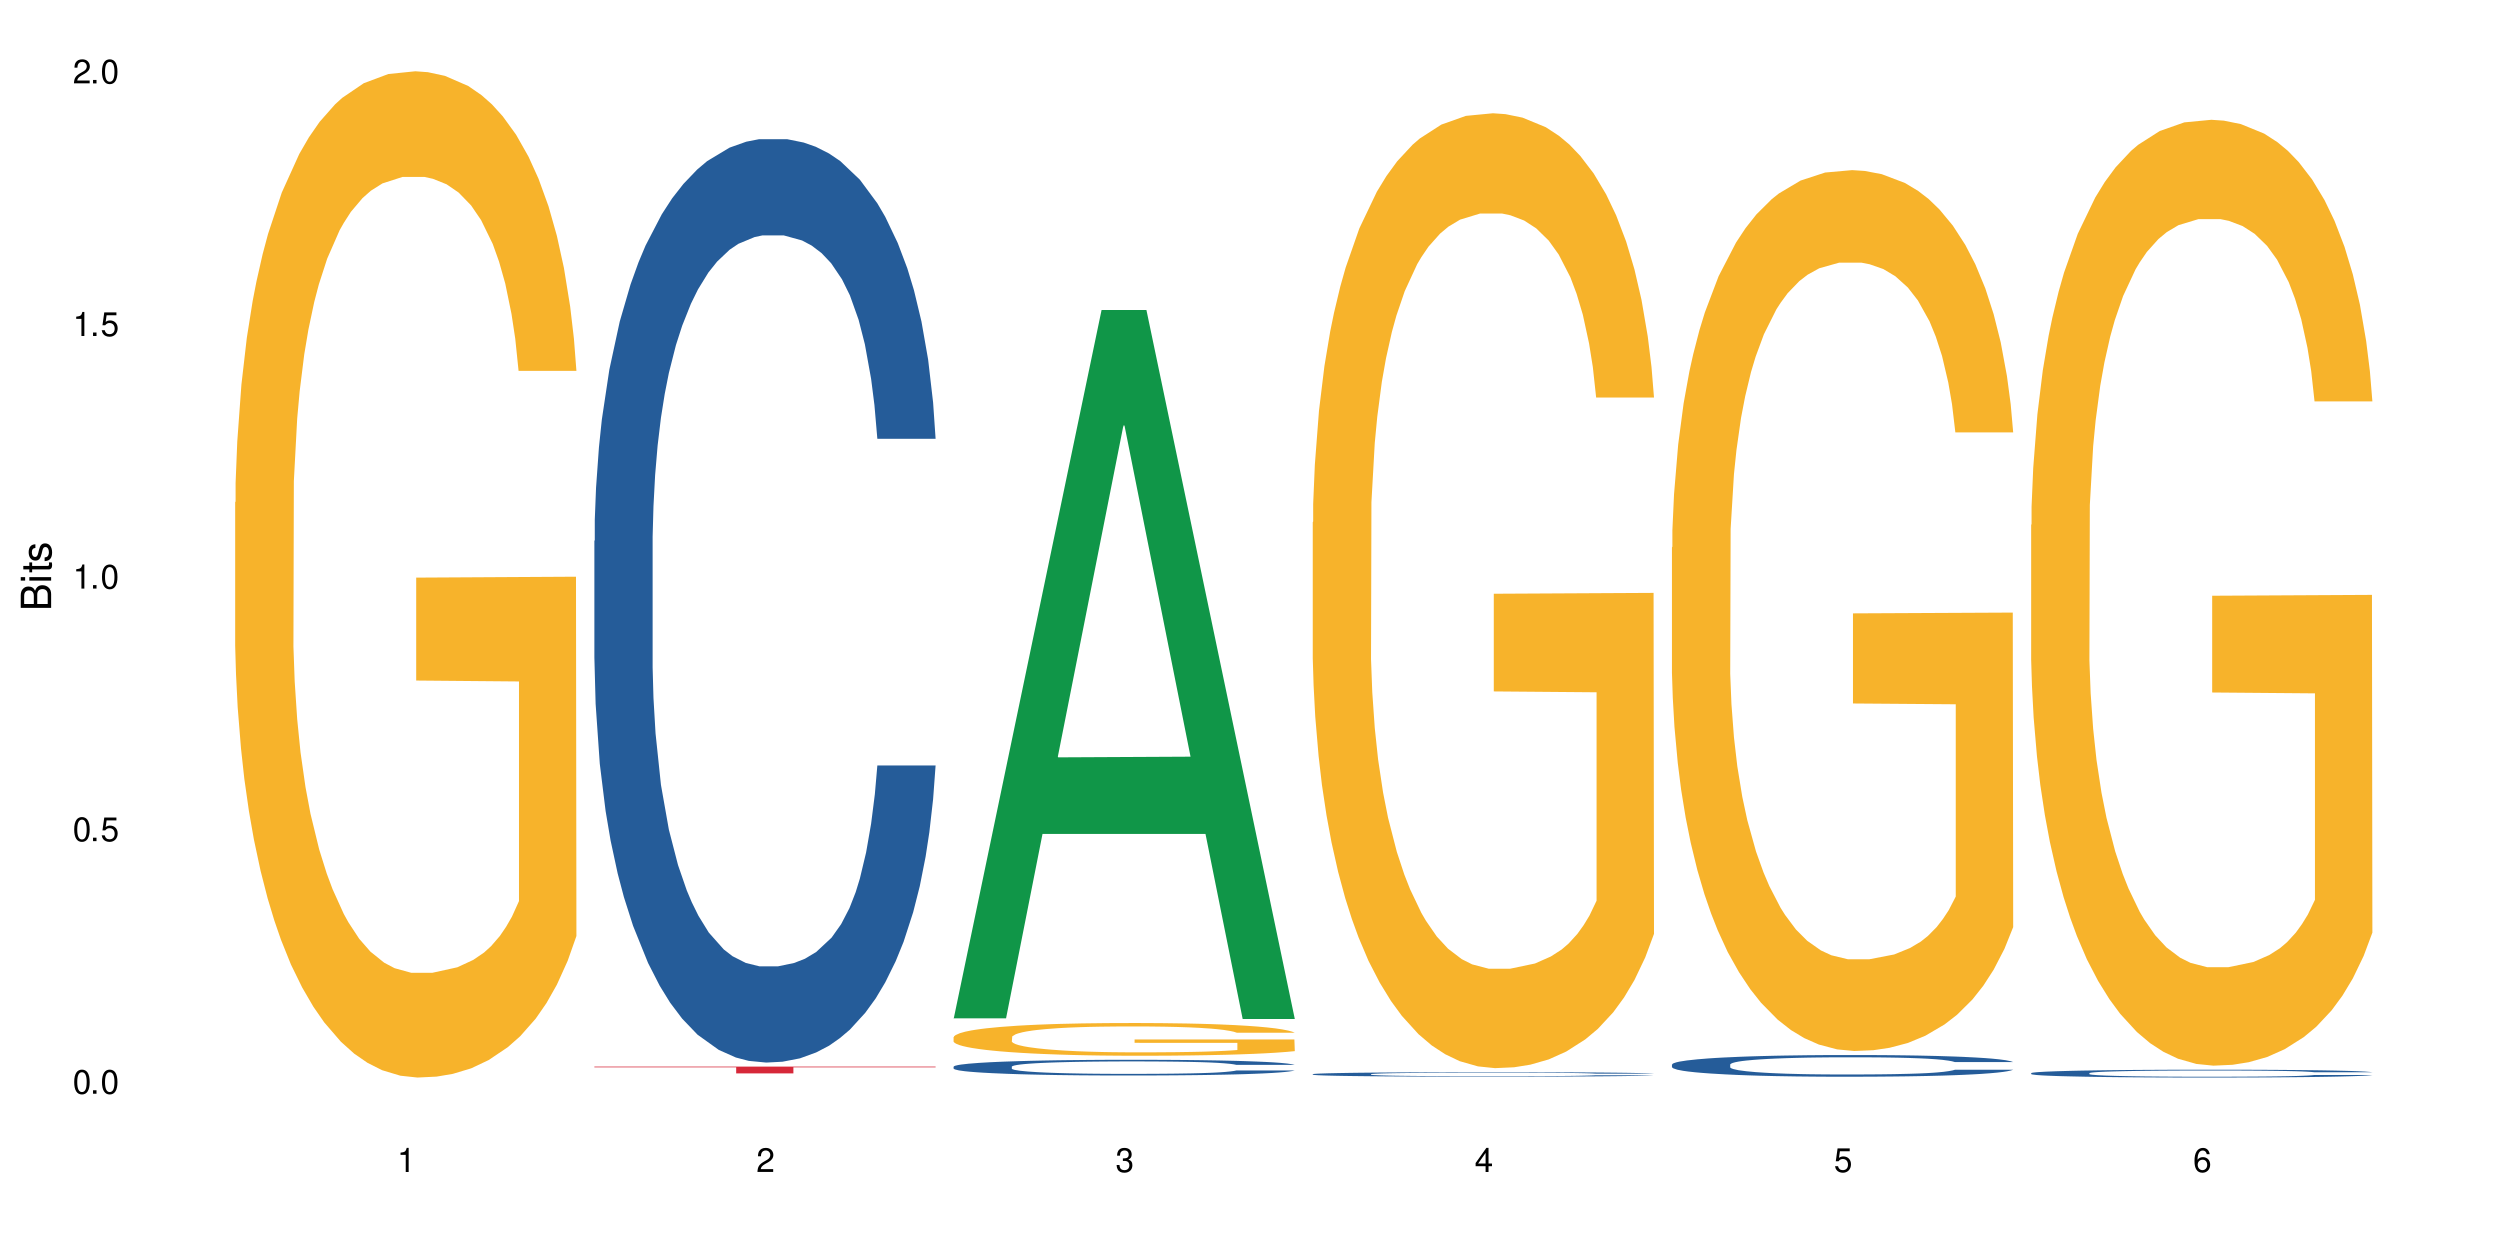 <?xml version="1.0" encoding="UTF-8"?>
<svg xmlns="http://www.w3.org/2000/svg" xmlns:xlink="http://www.w3.org/1999/xlink" width="720" height="360" viewBox="0 0 720 360">
<defs>
<g>
<g id="glyph-0-0">
</g>
<g id="glyph-0-1">
<path d="M 2.641 -6.938 C 2 -6.938 1.422 -6.656 1.078 -6.172 C 0.641 -5.562 0.406 -4.641 0.406 -3.359 C 0.406 -1.016 1.188 0.219 2.641 0.219 C 4.078 0.219 4.859 -1.016 4.859 -3.297 C 4.859 -4.641 4.656 -5.547 4.203 -6.172 C 3.844 -6.656 3.281 -6.938 2.641 -6.938 Z M 2.641 -6.188 C 3.547 -6.188 4 -5.25 4 -3.375 C 4 -1.406 3.562 -0.484 2.625 -0.484 C 1.734 -0.484 1.281 -1.438 1.281 -3.344 C 1.281 -5.25 1.734 -6.188 2.641 -6.188 Z M 2.641 -6.188 "/>
</g>
<g id="glyph-0-2">
<path d="M 1.828 -1 L 0.828 -1 L 0.828 0 L 1.828 0 Z M 1.828 -1 "/>
</g>
<g id="glyph-0-3">
<path d="M 4.562 -6.797 L 1.062 -6.797 L 0.547 -3.094 L 1.328 -3.094 C 1.719 -3.562 2.047 -3.734 2.578 -3.734 C 3.484 -3.734 4.062 -3.109 4.062 -2.094 C 4.062 -1.125 3.484 -0.531 2.578 -0.531 C 1.828 -0.531 1.375 -0.906 1.188 -1.672 L 0.328 -1.672 C 0.453 -1.109 0.547 -0.844 0.75 -0.594 C 1.125 -0.078 1.828 0.219 2.594 0.219 C 3.969 0.219 4.922 -0.781 4.922 -2.219 C 4.922 -3.562 4.031 -4.484 2.719 -4.484 C 2.25 -4.484 1.859 -4.359 1.469 -4.062 L 1.734 -5.969 L 4.562 -5.969 Z M 4.562 -6.797 "/>
</g>
<g id="glyph-0-4">
<path d="M 2.484 -4.938 L 2.484 0 L 3.328 0 L 3.328 -6.938 L 2.766 -6.938 C 2.469 -5.875 2.281 -5.734 0.984 -5.562 L 0.984 -4.938 Z M 2.484 -4.938 "/>
</g>
<g id="glyph-0-5">
<path d="M 4.859 -0.828 L 1.281 -0.828 C 1.359 -1.406 1.672 -1.781 2.5 -2.281 L 3.469 -2.828 C 4.406 -3.344 4.906 -4.062 4.906 -4.906 C 4.906 -5.484 4.672 -6.031 4.266 -6.406 C 3.859 -6.766 3.375 -6.938 2.719 -6.938 C 1.859 -6.938 1.219 -6.625 0.844 -6.031 C 0.609 -5.672 0.5 -5.234 0.484 -4.531 L 1.328 -4.531 C 1.359 -5.016 1.406 -5.281 1.531 -5.516 C 1.75 -5.938 2.188 -6.203 2.703 -6.203 C 3.469 -6.203 4.031 -5.641 4.031 -4.891 C 4.031 -4.344 3.719 -3.859 3.125 -3.516 L 2.234 -3 C 0.812 -2.172 0.406 -1.531 0.328 -0.016 L 4.859 -0.016 Z M 4.859 -0.828 "/>
</g>
<g id="glyph-0-6">
<path d="M 2.125 -3.188 L 2.578 -3.188 C 3.5 -3.188 3.984 -2.766 3.984 -1.922 C 3.984 -1.062 3.469 -0.531 2.594 -0.531 C 1.656 -0.531 1.203 -1 1.156 -2.016 L 0.312 -2.016 C 0.344 -1.453 0.438 -1.094 0.609 -0.781 C 0.953 -0.109 1.625 0.219 2.547 0.219 C 3.953 0.219 4.859 -0.625 4.859 -1.938 C 4.859 -2.828 4.516 -3.297 3.703 -3.594 C 4.344 -3.844 4.656 -4.328 4.656 -5.031 C 4.656 -6.219 3.875 -6.938 2.578 -6.938 C 1.203 -6.938 0.484 -6.172 0.453 -4.703 L 1.297 -4.703 C 1.312 -5.125 1.344 -5.359 1.453 -5.578 C 1.641 -5.969 2.062 -6.203 2.594 -6.203 C 3.344 -6.203 3.797 -5.75 3.797 -5 C 3.797 -4.516 3.609 -4.219 3.25 -4.047 C 3.016 -3.953 2.703 -3.922 2.125 -3.906 Z M 2.125 -3.188 "/>
</g>
<g id="glyph-0-7">
<path d="M 3.141 -1.672 L 3.141 0 L 3.984 0 L 3.984 -1.672 L 4.984 -1.672 L 4.984 -2.438 L 3.984 -2.438 L 3.984 -6.938 L 3.359 -6.938 L 0.266 -2.578 L 0.266 -1.672 Z M 3.141 -2.438 L 1 -2.438 L 3.141 -5.5 Z M 3.141 -2.438 "/>
</g>
<g id="glyph-0-8">
<path d="M 4.781 -5.125 C 4.609 -6.266 3.891 -6.938 2.844 -6.938 C 2.094 -6.938 1.422 -6.578 1.031 -5.953 C 0.594 -5.266 0.406 -4.422 0.406 -3.172 C 0.406 -2 0.578 -1.25 0.984 -0.641 C 1.359 -0.078 1.953 0.219 2.703 0.219 C 3.984 0.219 4.922 -0.75 4.922 -2.094 C 4.922 -3.375 4.062 -4.281 2.844 -4.281 C 2.172 -4.281 1.641 -4.031 1.281 -3.516 C 1.281 -5.234 1.828 -6.188 2.797 -6.188 C 3.391 -6.188 3.797 -5.797 3.938 -5.125 Z M 2.734 -3.531 C 3.547 -3.531 4.062 -2.953 4.062 -2.031 C 4.062 -1.156 3.484 -0.531 2.703 -0.531 C 1.922 -0.531 1.328 -1.188 1.328 -2.078 C 1.328 -2.938 1.906 -3.531 2.734 -3.531 Z M 2.734 -3.531 "/>
</g>
<g id="glyph-1-0">
</g>
<g id="glyph-1-1">
<path d="M 0 -0.953 L 0 -4.891 C 0 -5.719 -0.234 -6.344 -0.734 -6.797 C -1.188 -7.234 -1.812 -7.469 -2.5 -7.469 C -3.547 -7.469 -4.188 -7 -4.625 -5.875 C -4.984 -6.688 -5.625 -7.094 -6.531 -7.094 C -7.172 -7.094 -7.734 -6.859 -8.141 -6.391 C -8.562 -5.922 -8.75 -5.344 -8.75 -4.5 L -8.75 -0.953 Z M -4.984 -2.062 L -7.766 -2.062 L -7.766 -4.219 C -7.766 -4.844 -7.688 -5.203 -7.453 -5.5 C -7.219 -5.812 -6.859 -5.969 -6.375 -5.969 C -5.891 -5.969 -5.531 -5.812 -5.297 -5.5 C -5.062 -5.203 -4.984 -4.844 -4.984 -4.219 Z M -0.984 -2.062 L -4 -2.062 L -4 -4.781 C -4 -5.766 -3.438 -6.359 -2.484 -6.359 C -1.547 -6.359 -0.984 -5.766 -0.984 -4.781 Z M -0.984 -2.062 "/>
</g>
<g id="glyph-1-2">
<path d="M -6.281 -1.797 L -6.281 -0.797 L 0 -0.797 L 0 -1.797 Z M -8.75 -1.797 L -8.75 -0.797 L -7.484 -0.797 L -7.484 -1.797 Z M -8.75 -1.797 "/>
</g>
<g id="glyph-1-3">
<path d="M -6.281 -3.047 L -6.281 -2.016 L -8.016 -2.016 L -8.016 -1.016 L -6.281 -1.016 L -6.281 -0.172 L -5.469 -0.172 L -5.469 -1.016 L -0.719 -1.016 C -0.078 -1.016 0.281 -1.453 0.281 -2.234 C 0.281 -2.5 0.25 -2.719 0.188 -3.047 L -0.641 -3.047 C -0.609 -2.906 -0.594 -2.766 -0.594 -2.562 C -0.594 -2.141 -0.719 -2.016 -1.156 -2.016 L -5.469 -2.016 L -5.469 -3.047 Z M -6.281 -3.047 "/>
</g>
<g id="glyph-1-4">
<path d="M -4.531 -5.25 C -5.766 -5.25 -6.469 -4.422 -6.469 -2.969 C -6.469 -1.516 -5.719 -0.562 -4.547 -0.562 C -3.562 -0.562 -3.094 -1.062 -2.734 -2.562 L -2.516 -3.484 C -2.344 -4.188 -2.094 -4.469 -1.641 -4.469 C -1.047 -4.469 -0.641 -3.875 -0.641 -3 C -0.641 -2.453 -0.797 -2 -1.062 -1.75 C -1.25 -1.594 -1.422 -1.531 -1.875 -1.469 L -1.875 -0.406 C -0.422 -0.453 0.281 -1.266 0.281 -2.922 C 0.281 -4.5 -0.5 -5.516 -1.719 -5.516 C -2.656 -5.516 -3.172 -4.984 -3.469 -3.734 L -3.703 -2.766 C -3.891 -1.953 -4.156 -1.609 -4.594 -1.609 C -5.188 -1.609 -5.547 -2.125 -5.547 -2.938 C -5.547 -3.75 -5.203 -4.172 -4.531 -4.203 Z M -4.531 -5.25 "/>
</g>
</g>
</defs>
<rect x="-72" y="-36" width="864" height="432" fill="rgb(100%, 100%, 100%)" fill-opacity="1"/>
<path fill-rule="nonzero" fill="rgb(96.863%, 70.196%, 16.863%)" fill-opacity="1" d="M 67.73 144.652 L 67.852 144.387 L 67.852 139.094 L 68.332 127.184 L 69.527 110.777 L 71.086 97.277 L 72.766 86.691 L 73.844 81.133 L 75.641 73.195 L 77.199 67.371 L 81.152 55.461 L 86.188 44.348 L 88.945 39.582 L 92.059 35.082 L 96.496 30.055 L 98.531 28.203 L 104.766 23.965 L 111.836 21.32 L 119.625 20.527 L 123.223 20.789 L 128.133 21.848 L 134.848 24.762 L 138.68 27.406 L 141.676 30.055 L 144.793 33.496 L 148.629 38.789 L 152.223 45.141 L 155.102 51.492 L 157.977 59.43 L 160.375 67.902 L 162.41 77.164 L 164.207 88.281 L 165.289 97.543 L 166.008 106.805 L 149.348 106.805 L 148.391 97.543 L 147.309 90.398 L 145.512 81.664 L 143.715 75.312 L 141.918 70.281 L 138.562 63.402 L 135.684 59.168 L 132.09 55.461 L 128.613 53.078 L 124.66 51.492 L 122.262 50.961 L 115.91 50.961 L 110.156 52.816 L 106.801 54.934 L 104.406 57.051 L 101.047 61.02 L 99.012 64.195 L 97.812 66.312 L 94.219 74.516 L 91.82 81.93 L 90.504 86.957 L 88.824 94.898 L 87.625 102.043 L 86.309 112.629 L 85.59 120.57 L 84.629 138.566 L 84.508 186.207 L 84.871 196.262 L 85.59 207.113 L 86.547 216.641 L 87.984 226.699 L 89.422 234.375 L 91.941 244.695 L 94.098 251.578 L 95.777 256.078 L 99.012 263.223 L 100.328 265.605 L 103.445 270.367 L 106.684 274.074 L 110.637 277.25 L 113.633 278.836 L 118.426 280.16 L 124.539 280.16 L 131.73 278.574 L 136.285 276.457 L 139.398 274.34 L 141.438 272.484 L 143.953 269.574 L 145.754 266.926 L 147.43 264.016 L 149.469 259.516 L 149.469 196.262 L 119.863 195.996 L 119.863 166.355 L 165.887 166.09 L 166.008 269.574 L 163.488 276.719 L 160.375 283.602 L 157.379 288.895 L 154.262 293.395 L 149.828 298.422 L 146.23 301.598 L 140.719 305.305 L 135.684 307.688 L 130.41 309.273 L 125.738 310.066 L 120.223 310.332 L 115.312 309.805 L 110.039 308.215 L 105.844 306.098 L 102.008 303.453 L 98.172 300.012 L 93.379 294.453 L 90.262 289.953 L 87.027 284.395 L 83.789 277.777 L 80.914 270.633 L 78.996 265.074 L 77.078 258.723 L 75.043 250.781 L 73.125 241.785 L 71.688 233.578 L 70.367 224.316 L 69.41 215.582 L 68.449 203.672 L 67.969 194.145 L 67.73 185.941 Z M 67.73 144.652 "/>
<path fill-rule="nonzero" fill="rgb(14.51%, 36.078%, 60%)" fill-opacity="1" d="M 171.18 155.789 L 171.297 155.547 L 171.297 149.715 L 171.66 140.477 L 172.496 128.809 L 173.336 120.785 L 175.492 106.445 L 178.488 92.586 L 181.605 81.891 L 183.883 75.57 L 185.922 70.711 L 190.594 61.715 L 193.59 57.098 L 196.828 52.965 L 200.781 48.832 L 203.656 46.402 L 210.129 42.512 L 214.922 40.809 L 218.641 40.082 L 226.668 40.082 L 231.461 41.051 L 234.938 42.27 L 238.773 44.211 L 242.008 46.402 L 247.641 51.75 L 252.676 58.555 L 254.953 62.445 L 258.547 69.98 L 261.305 77.273 L 263.223 83.594 L 265.379 92.586 L 267.297 103.527 L 268.734 115.926 L 269.453 126.379 L 252.676 126.379 L 251.836 116.652 L 250.879 109.117 L 249.082 99.152 L 247.281 92.102 L 244.766 85.051 L 242.488 80.434 L 239.371 75.812 L 236.617 72.898 L 233.738 70.711 L 230.984 69.25 L 225.711 67.793 L 219.598 67.793 L 217.32 68.277 L 212.645 70.223 L 210.129 71.926 L 206.535 75.328 L 204.016 78.488 L 201.02 83.352 L 198.984 87.484 L 196.469 93.805 L 194.668 99.395 L 192.633 107.418 L 191.434 113.492 L 190.355 120.301 L 189.395 128.32 L 188.676 136.828 L 188.199 145.824 L 187.957 154.574 L 187.957 192.254 L 188.199 201.004 L 188.797 211.215 L 190.355 226.043 L 192.633 238.926 L 195.27 249.137 L 197.785 256.43 L 199.223 259.832 L 201.141 263.723 L 204.137 268.586 L 208.453 273.445 L 210.969 275.391 L 214.805 277.336 L 218.758 278.309 L 224.031 278.309 L 228.707 277.336 L 231.82 276.121 L 235.059 274.176 L 239.492 270.043 L 242.25 266.152 L 244.645 261.535 L 246.445 256.918 L 247.641 253.027 L 249.441 245.492 L 250.879 237.227 L 251.957 228.719 L 252.676 220.453 L 269.453 220.453 L 268.734 230.176 L 267.656 239.656 L 266.578 246.707 L 264.898 255.215 L 262.984 262.75 L 260.227 271.258 L 257.949 276.852 L 254.953 282.926 L 252.195 287.547 L 249.199 291.68 L 244.766 296.539 L 241.891 298.973 L 238.773 301.16 L 235.059 303.102 L 230.383 304.805 L 225.352 305.777 L 220.676 306.02 L 215.645 305.535 L 211.926 304.562 L 207.012 302.375 L 200.902 298 L 196.469 293.379 L 192.992 288.762 L 189.996 283.898 L 186.641 277.336 L 182.324 266.641 L 179.688 258.375 L 177.891 251.566 L 175.852 242.086 L 174.414 233.578 L 172.738 219.965 L 171.539 202.707 L 171.18 189.336 Z M 171.18 155.789 "/>
<path fill-rule="nonzero" fill="rgb(83.922%, 15.686%, 22.353%)" fill-opacity="1" d="M 171.18 307.184 L 269.453 307.184 L 269.453 307.395 L 228.496 307.395 L 228.496 309.133 L 212.02 309.133 L 212.02 307.398 L 211.777 307.395 L 171.18 307.395 Z M 171.18 307.184 "/>
<path fill-rule="nonzero" fill="rgb(6.275%, 58.824%, 28.235%)" fill-opacity="1" d="M 274.629 293.273 L 274.73 293.082 L 317.254 89.273 L 330.168 89.273 L 372.902 293.465 L 357.887 293.465 L 347.18 240.164 L 300.246 240.164 L 289.746 293.273 L 274.629 293.273 L 304.762 218.117 L 342.875 217.922 L 323.871 122.633 L 323.66 122.441 L 323.449 123.02 L 304.656 217.922 L 304.762 218.117 Z M 274.629 293.273 "/>
<path fill-rule="nonzero" fill="rgb(14.51%, 36.078%, 60%)" fill-opacity="1" d="M 274.629 307.188 L 274.746 307.184 L 274.746 307.086 L 275.105 306.93 L 275.945 306.73 L 276.785 306.594 L 278.941 306.348 L 281.938 306.113 L 285.055 305.93 L 287.332 305.824 L 289.367 305.742 L 294.043 305.59 L 297.039 305.508 L 300.273 305.438 L 304.23 305.367 L 307.105 305.328 L 313.578 305.262 L 318.371 305.23 L 322.086 305.219 L 330.117 305.219 L 334.91 305.238 L 338.387 305.258 L 342.223 305.289 L 345.457 305.328 L 351.09 305.418 L 356.125 305.535 L 358.402 305.602 L 361.996 305.73 L 364.754 305.852 L 366.672 305.961 L 368.828 306.113 L 370.746 306.301 L 372.184 306.512 L 372.902 306.688 L 356.125 306.688 L 355.285 306.523 L 354.324 306.395 L 352.527 306.227 L 350.73 306.105 L 348.215 305.984 L 345.938 305.906 L 342.82 305.828 L 340.062 305.777 L 337.188 305.742 L 334.43 305.715 L 329.156 305.691 L 323.047 305.691 L 320.77 305.699 L 316.094 305.734 L 313.578 305.762 L 309.98 305.82 L 307.465 305.875 L 304.469 305.957 L 302.434 306.027 L 299.914 306.133 L 298.117 306.23 L 296.078 306.367 L 294.883 306.469 L 293.801 306.586 L 292.844 306.723 L 292.125 306.867 L 291.645 307.02 L 291.406 307.168 L 291.406 307.809 L 291.645 307.957 L 292.246 308.133 L 293.801 308.383 L 296.078 308.602 L 298.715 308.777 L 301.234 308.902 L 302.672 308.957 L 304.59 309.023 L 307.586 309.105 L 311.898 309.191 L 314.418 309.223 L 318.25 309.258 L 322.207 309.273 L 327.48 309.273 L 332.152 309.258 L 335.27 309.234 L 338.508 309.203 L 342.941 309.133 L 345.695 309.066 L 348.094 308.988 L 349.891 308.91 L 351.09 308.844 L 352.887 308.715 L 354.324 308.574 L 355.406 308.43 L 356.125 308.289 L 372.902 308.289 L 372.184 308.453 L 371.105 308.613 L 370.027 308.734 L 368.348 308.879 L 366.43 309.008 L 363.676 309.152 L 361.398 309.246 L 358.402 309.352 L 355.645 309.43 L 352.648 309.5 L 348.215 309.582 L 345.336 309.625 L 342.223 309.66 L 338.508 309.695 L 333.832 309.723 L 328.797 309.738 L 324.125 309.742 L 319.09 309.734 L 315.375 309.719 L 310.461 309.684 L 304.348 309.609 L 299.914 309.527 L 296.438 309.449 L 293.441 309.367 L 290.086 309.258 L 285.773 309.074 L 283.137 308.934 L 281.34 308.816 L 279.301 308.656 L 277.863 308.512 L 276.184 308.281 L 274.988 307.988 L 274.629 307.758 Z M 274.629 307.188 "/>
<path fill-rule="nonzero" fill="rgb(96.863%, 70.196%, 16.863%)" fill-opacity="1" d="M 274.629 298.668 L 274.746 298.656 L 274.746 298.484 L 275.227 298.098 L 276.426 297.566 L 277.984 297.125 L 279.66 296.781 L 280.738 296.602 L 282.535 296.344 L 284.094 296.152 L 288.051 295.766 L 293.082 295.402 L 295.84 295.25 L 298.957 295.102 L 303.391 294.938 L 305.43 294.879 L 311.66 294.742 L 318.73 294.656 L 326.52 294.629 L 330.117 294.637 L 335.031 294.672 L 341.742 294.766 L 345.578 294.852 L 348.574 294.938 L 351.688 295.051 L 355.523 295.223 L 359.121 295.43 L 361.996 295.637 L 364.871 295.895 L 367.27 296.168 L 369.309 296.473 L 371.105 296.832 L 372.184 297.133 L 372.902 297.434 L 356.242 297.434 L 355.285 297.133 L 354.207 296.902 L 352.41 296.617 L 350.609 296.41 L 348.812 296.246 L 345.457 296.023 L 342.582 295.887 L 338.984 295.766 L 335.512 295.688 L 331.555 295.637 L 329.156 295.617 L 322.805 295.617 L 317.055 295.68 L 313.699 295.746 L 311.301 295.816 L 307.945 295.945 L 305.906 296.051 L 304.707 296.117 L 301.113 296.387 L 298.715 296.625 L 297.398 296.789 L 295.719 297.047 L 294.523 297.281 L 293.203 297.625 L 292.484 297.883 L 291.527 298.469 L 291.406 300.02 L 291.766 300.344 L 292.484 300.699 L 293.441 301.008 L 294.883 301.336 L 296.32 301.586 L 298.836 301.922 L 300.992 302.145 L 302.672 302.293 L 305.906 302.523 L 307.227 302.602 L 310.34 302.758 L 313.578 302.875 L 317.531 302.98 L 320.527 303.031 L 325.324 303.074 L 331.434 303.074 L 338.625 303.023 L 343.18 302.953 L 346.297 302.887 L 348.332 302.824 L 350.852 302.73 L 352.648 302.645 L 354.324 302.551 L 356.363 302.402 L 356.363 300.344 L 326.762 300.336 L 326.762 299.371 L 372.781 299.363 L 372.902 302.73 L 370.387 302.961 L 367.27 303.188 L 364.273 303.359 L 361.156 303.504 L 356.723 303.668 L 353.129 303.773 L 347.613 303.891 L 342.582 303.969 L 337.309 304.023 L 332.633 304.047 L 327.121 304.055 L 322.207 304.039 L 316.934 303.988 L 312.738 303.918 L 308.902 303.832 L 305.07 303.719 L 300.273 303.539 L 297.16 303.395 L 293.922 303.211 L 290.688 302.996 L 287.809 302.766 L 285.895 302.582 L 283.977 302.379 L 281.938 302.117 L 280.02 301.828 L 278.582 301.559 L 277.262 301.258 L 276.305 300.973 L 275.348 300.586 L 274.867 300.277 L 274.629 300.008 Z M 274.629 298.668 "/>
<path fill-rule="nonzero" fill="rgb(14.51%, 36.078%, 60%)" fill-opacity="1" d="M 378.074 309.352 L 378.195 309.352 L 378.195 309.324 L 378.555 309.277 L 379.395 309.223 L 380.23 309.184 L 382.391 309.113 L 385.387 309.047 L 388.5 308.992 L 390.777 308.961 L 392.816 308.938 L 397.492 308.895 L 400.488 308.871 L 403.723 308.852 L 407.676 308.832 L 410.555 308.82 L 417.027 308.801 L 421.82 308.793 L 425.535 308.789 L 433.566 308.789 L 438.359 308.793 L 441.836 308.801 L 445.668 308.809 L 448.906 308.82 L 454.539 308.848 L 459.57 308.879 L 461.848 308.898 L 465.445 308.934 L 468.199 308.969 L 470.117 309 L 472.277 309.047 L 474.191 309.098 L 475.633 309.16 L 476.352 309.211 L 459.57 309.211 L 458.734 309.164 L 457.773 309.125 L 455.977 309.078 L 454.18 309.043 L 451.66 309.008 L 449.383 308.984 L 446.27 308.965 L 443.512 308.949 L 440.637 308.938 L 437.879 308.93 L 432.605 308.926 L 424.215 308.926 L 419.543 308.938 L 417.027 308.945 L 413.43 308.961 L 410.914 308.977 L 407.918 309 L 405.879 309.02 L 403.363 309.051 L 401.566 309.078 L 399.527 309.117 L 398.328 309.148 L 397.25 309.18 L 396.293 309.219 L 395.574 309.262 L 395.094 309.305 L 394.855 309.348 L 394.855 309.531 L 395.094 309.574 L 395.691 309.625 L 397.25 309.695 L 399.527 309.758 L 402.164 309.809 L 404.68 309.844 L 406.121 309.859 L 408.035 309.879 L 411.035 309.902 L 415.348 309.926 L 417.863 309.938 L 421.699 309.945 L 425.656 309.949 L 430.93 309.949 L 435.602 309.945 L 438.719 309.941 L 441.953 309.93 L 446.387 309.91 L 449.145 309.891 L 451.543 309.871 L 453.34 309.848 L 454.539 309.828 L 456.336 309.789 L 457.773 309.75 L 458.852 309.711 L 459.57 309.668 L 476.352 309.668 L 475.633 309.715 L 474.555 309.762 L 473.473 309.797 L 471.797 309.84 L 469.879 309.875 L 467.121 309.918 L 464.844 309.945 L 461.848 309.973 L 459.094 309.996 L 456.098 310.016 L 451.66 310.039 L 448.785 310.051 L 445.668 310.062 L 441.953 310.07 L 437.281 310.082 L 432.246 310.086 L 427.574 310.086 L 422.539 310.082 L 418.824 310.078 L 413.91 310.07 L 407.797 310.047 L 403.363 310.023 L 399.887 310.004 L 396.891 309.977 L 393.535 309.945 L 389.223 309.895 L 386.586 309.855 L 384.785 309.82 L 382.75 309.773 L 381.312 309.734 L 379.633 309.668 L 378.434 309.582 L 378.074 309.516 Z M 378.074 309.352 "/>
<path fill-rule="nonzero" fill="rgb(96.863%, 70.196%, 16.863%)" fill-opacity="1" d="M 378.074 150.406 L 378.195 150.156 L 378.195 145.133 L 378.676 133.832 L 379.871 118.262 L 381.43 105.453 L 383.109 95.406 L 384.188 90.133 L 385.984 82.598 L 387.543 77.07 L 391.496 65.77 L 396.531 55.223 L 399.289 50.703 L 402.402 46.434 L 406.84 41.66 L 408.875 39.902 L 415.109 35.883 L 422.18 33.371 L 429.969 32.621 L 433.566 32.871 L 438.48 33.875 L 445.191 36.637 L 449.023 39.148 L 452.02 41.66 L 455.137 44.926 L 458.973 49.949 L 462.566 55.977 L 465.445 62.004 L 468.32 69.539 L 470.719 77.574 L 472.754 86.363 L 474.555 96.914 L 475.633 105.703 L 476.352 114.492 L 459.691 114.492 L 458.734 105.703 L 457.652 98.922 L 455.855 90.633 L 454.059 84.605 L 452.262 79.836 L 448.906 73.305 L 446.027 69.285 L 442.434 65.77 L 438.957 63.512 L 435.004 62.004 L 432.605 61.5 L 426.254 61.5 L 420.5 63.258 L 417.145 65.27 L 414.75 67.277 L 411.395 71.043 L 409.355 74.059 L 408.156 76.066 L 404.562 83.852 L 402.164 90.887 L 400.848 95.656 L 399.168 103.191 L 397.969 109.973 L 396.652 120.02 L 395.934 127.551 L 394.973 144.629 L 394.855 189.836 L 395.215 199.379 L 395.934 209.676 L 396.891 218.719 L 398.328 228.262 L 399.766 235.547 L 402.285 245.34 L 404.441 251.871 L 406.121 256.141 L 409.355 262.922 L 410.672 265.18 L 413.789 269.703 L 417.027 273.219 L 420.98 276.23 L 423.977 277.738 L 428.77 278.996 L 434.883 278.996 L 442.074 277.488 L 446.629 275.477 L 449.746 273.469 L 451.781 271.711 L 454.297 268.949 L 456.098 266.438 L 457.773 263.676 L 459.812 259.406 L 459.812 199.379 L 430.211 199.129 L 430.211 171 L 476.23 170.75 L 476.352 268.949 L 473.832 275.73 L 470.719 282.258 L 467.723 287.281 L 464.605 291.551 L 460.172 296.324 L 456.574 299.336 L 451.062 302.852 L 446.027 305.113 L 440.754 306.621 L 436.082 307.375 L 430.57 307.625 L 425.656 307.121 L 420.383 305.617 L 416.188 303.605 L 412.352 301.094 L 408.516 297.832 L 403.723 292.555 L 400.605 288.285 L 397.371 283.012 L 394.133 276.734 L 391.258 269.953 L 389.34 264.68 L 387.422 258.652 L 385.387 251.117 L 383.469 242.578 L 382.031 234.793 L 380.711 226.004 L 379.754 217.715 L 378.793 206.414 L 378.316 197.371 L 378.074 189.586 Z M 378.074 150.406 "/>
<path fill-rule="nonzero" fill="rgb(14.51%, 36.078%, 60%)" fill-opacity="1" d="M 481.523 306.57 L 481.645 306.562 L 481.645 306.426 L 482.004 306.211 L 482.84 305.938 L 483.68 305.746 L 485.836 305.41 L 488.832 305.086 L 491.949 304.832 L 494.227 304.684 L 496.266 304.57 L 500.938 304.359 L 503.934 304.25 L 507.172 304.152 L 511.125 304.055 L 514 304 L 520.473 303.906 L 525.27 303.867 L 528.984 303.852 L 537.012 303.852 L 541.809 303.875 L 545.281 303.902 L 549.117 303.949 L 552.352 304 L 557.984 304.125 L 563.02 304.285 L 565.297 304.375 L 568.891 304.555 L 571.648 304.727 L 573.566 304.875 L 575.723 305.086 L 577.641 305.344 L 579.078 305.633 L 579.797 305.879 L 563.02 305.879 L 562.18 305.648 L 561.223 305.473 L 559.426 305.238 L 557.625 305.074 L 555.109 304.906 L 552.832 304.801 L 549.715 304.691 L 546.961 304.621 L 544.082 304.57 L 541.328 304.535 L 536.055 304.504 L 529.941 304.504 L 527.664 304.512 L 522.992 304.559 L 520.473 304.598 L 516.879 304.68 L 514.363 304.754 L 511.367 304.867 L 509.328 304.965 L 506.812 305.113 L 505.012 305.246 L 502.977 305.434 L 501.777 305.574 L 500.699 305.734 L 499.738 305.926 L 499.02 306.125 L 498.543 306.336 L 498.301 306.543 L 498.301 307.426 L 498.543 307.633 L 499.141 307.871 L 500.699 308.223 L 502.977 308.523 L 505.613 308.766 L 508.129 308.934 L 509.566 309.016 L 511.484 309.105 L 514.48 309.223 L 518.797 309.336 L 521.312 309.383 L 525.148 309.426 L 529.102 309.449 L 534.375 309.449 L 539.051 309.426 L 542.168 309.398 L 545.402 309.352 L 549.836 309.254 L 552.594 309.164 L 554.988 309.055 L 556.789 308.945 L 557.984 308.855 L 559.785 308.68 L 561.223 308.484 L 562.301 308.285 L 563.02 308.09 L 579.797 308.09 L 579.078 308.316 L 578 308.543 L 576.922 308.707 L 575.246 308.906 L 573.328 309.082 L 570.57 309.285 L 568.293 309.414 L 565.297 309.559 L 562.539 309.668 L 559.543 309.766 L 555.109 309.879 L 552.234 309.934 L 549.117 309.988 L 545.402 310.031 L 540.727 310.07 L 535.695 310.094 L 531.02 310.102 L 525.988 310.09 L 522.27 310.066 L 517.359 310.016 L 511.246 309.914 L 506.812 309.805 L 503.336 309.695 L 500.34 309.582 L 496.984 309.426 L 492.668 309.176 L 490.031 308.98 L 488.234 308.82 L 486.195 308.598 L 484.758 308.398 L 483.082 308.078 L 481.883 307.672 L 481.523 307.359 Z M 481.523 306.57 "/>
<path fill-rule="nonzero" fill="rgb(96.863%, 70.196%, 16.863%)" fill-opacity="1" d="M 481.523 157.656 L 481.645 157.422 L 481.645 152.789 L 482.121 142.363 L 483.32 128 L 484.879 116.184 L 486.555 106.918 L 487.637 102.051 L 489.434 95.102 L 490.992 90.004 L 494.945 79.578 L 499.98 69.848 L 502.734 65.68 L 505.852 61.738 L 510.285 57.336 L 512.324 55.715 L 518.555 52.008 L 525.629 49.691 L 533.418 48.996 L 537.012 49.23 L 541.926 50.156 L 548.637 52.703 L 552.473 55.02 L 555.469 57.336 L 558.586 60.348 L 562.422 64.984 L 566.016 70.543 L 568.891 76.105 L 571.77 83.055 L 574.164 90.469 L 576.203 98.578 L 578 108.309 L 579.078 116.414 L 579.797 124.523 L 563.141 124.523 L 562.18 116.414 L 561.102 110.16 L 559.305 102.516 L 557.508 96.953 L 555.711 92.555 L 552.352 86.527 L 549.477 82.824 L 545.883 79.578 L 542.406 77.492 L 538.449 76.105 L 536.055 75.641 L 529.703 75.641 L 523.949 77.262 L 520.594 79.117 L 518.195 80.969 L 514.84 84.445 L 512.805 87.223 L 511.605 89.078 L 508.008 96.262 L 505.613 102.746 L 504.293 107.148 L 502.617 114.098 L 501.418 120.355 L 500.098 129.621 L 499.379 136.57 L 498.422 152.328 L 498.301 194.027 L 498.66 202.832 L 499.379 212.332 L 500.34 220.672 L 501.777 229.477 L 503.215 236.195 L 505.73 245.23 L 507.891 251.254 L 509.566 255.191 L 512.805 261.449 L 514.121 263.531 L 517.238 267.703 L 520.473 270.945 L 524.43 273.727 L 527.426 275.117 L 532.219 276.273 L 538.332 276.273 L 545.523 274.887 L 550.078 273.031 L 553.191 271.18 L 555.23 269.555 L 557.746 267.008 L 559.543 264.691 L 561.223 262.145 L 563.258 258.203 L 563.258 202.832 L 533.656 202.602 L 533.656 176.652 L 579.68 176.422 L 579.797 267.008 L 577.281 273.262 L 574.164 279.289 L 571.168 283.922 L 568.055 287.859 L 563.617 292.262 L 560.023 295.043 L 554.512 298.285 L 549.477 300.371 L 544.203 301.762 L 539.531 302.457 L 534.016 302.688 L 529.102 302.223 L 523.828 300.832 L 519.637 298.98 L 515.801 296.664 L 511.965 293.652 L 507.172 288.785 L 504.055 284.848 L 500.82 279.98 L 497.582 274.191 L 494.707 267.934 L 492.789 263.07 L 490.871 257.508 L 488.832 250.559 L 486.918 242.684 L 485.477 235.5 L 484.16 227.391 L 483.199 219.746 L 482.242 209.32 L 481.762 200.98 L 481.523 193.797 Z M 481.523 157.656 "/>
<path fill-rule="nonzero" fill="rgb(14.51%, 36.078%, 60%)" fill-opacity="1" d="M 584.973 309.055 L 585.09 309.055 L 585.09 309.004 L 585.449 308.926 L 586.289 308.828 L 587.129 308.758 L 589.285 308.637 L 592.281 308.52 L 595.398 308.43 L 597.676 308.375 L 599.711 308.332 L 604.387 308.258 L 607.383 308.219 L 610.617 308.184 L 614.574 308.148 L 617.449 308.129 L 623.922 308.094 L 628.715 308.078 L 632.43 308.074 L 640.461 308.074 L 645.254 308.082 L 648.73 308.094 L 652.566 308.109 L 655.801 308.129 L 661.434 308.172 L 666.469 308.23 L 668.746 308.262 L 672.34 308.328 L 675.098 308.391 L 677.016 308.441 L 679.172 308.52 L 681.09 308.613 L 682.527 308.719 L 683.246 308.805 L 666.469 308.805 L 665.629 308.723 L 664.672 308.66 L 662.871 308.574 L 661.074 308.516 L 658.559 308.457 L 656.281 308.418 L 653.164 308.379 L 650.406 308.352 L 647.531 308.332 L 644.773 308.32 L 639.504 308.309 L 633.391 308.309 L 631.113 308.312 L 626.438 308.328 L 623.922 308.344 L 620.328 308.371 L 617.809 308.398 L 614.812 308.441 L 612.777 308.477 L 610.258 308.531 L 608.461 308.578 L 606.426 308.645 L 605.227 308.695 L 604.148 308.754 L 603.188 308.824 L 602.469 308.895 L 601.988 308.973 L 601.75 309.047 L 601.75 309.367 L 601.988 309.441 L 602.59 309.527 L 604.148 309.652 L 606.426 309.762 L 609.059 309.848 L 611.578 309.91 L 613.016 309.941 L 614.934 309.973 L 617.93 310.016 L 622.242 310.055 L 624.762 310.074 L 628.598 310.09 L 632.551 310.098 L 637.824 310.098 L 642.5 310.09 L 645.613 310.078 L 648.852 310.062 L 653.285 310.027 L 656.043 309.992 L 658.438 309.953 L 660.234 309.914 L 661.434 309.883 L 663.23 309.816 L 664.672 309.75 L 665.75 309.676 L 666.469 309.605 L 683.246 309.605 L 682.527 309.688 L 681.449 309.77 L 680.371 309.828 L 678.691 309.902 L 676.773 309.965 L 674.02 310.039 L 671.742 310.086 L 668.746 310.137 L 665.988 310.176 L 662.992 310.211 L 658.559 310.25 L 655.68 310.273 L 652.566 310.293 L 648.852 310.309 L 644.176 310.32 L 639.141 310.332 L 634.469 310.332 L 629.434 310.328 L 625.719 310.32 L 620.805 310.301 L 614.695 310.266 L 610.258 310.227 L 606.785 310.188 L 603.789 310.145 L 600.43 310.09 L 596.117 309.996 L 593.48 309.93 L 591.684 309.871 L 589.645 309.789 L 588.207 309.719 L 586.527 309.602 L 585.332 309.453 L 584.973 309.34 Z M 584.973 309.055 "/>
<path fill-rule="nonzero" fill="rgb(96.863%, 70.196%, 16.863%)" fill-opacity="1" d="M 584.973 151.176 L 585.09 150.926 L 585.09 145.949 L 585.57 134.754 L 586.77 119.332 L 588.328 106.645 L 590.004 96.691 L 591.082 91.469 L 592.883 84.004 L 594.438 78.531 L 598.395 67.336 L 603.426 56.887 L 606.184 52.41 L 609.301 48.18 L 613.734 43.453 L 615.773 41.715 L 622.004 37.734 L 629.074 35.246 L 636.867 34.5 L 640.461 34.746 L 645.375 35.742 L 652.086 38.48 L 655.922 40.965 L 658.918 43.453 L 662.035 46.688 L 665.867 51.664 L 669.465 57.633 L 672.34 63.605 L 675.215 71.07 L 677.613 79.031 L 679.652 87.738 L 681.449 98.184 L 682.527 106.895 L 683.246 115.602 L 666.586 115.602 L 665.629 106.895 L 664.551 100.176 L 662.754 91.965 L 660.953 85.996 L 659.156 81.27 L 655.801 74.801 L 652.926 70.82 L 649.328 67.336 L 645.855 65.098 L 641.898 63.605 L 639.504 63.109 L 633.148 63.109 L 627.398 64.848 L 624.043 66.84 L 621.645 68.828 L 618.289 72.562 L 616.25 75.547 L 615.055 77.535 L 611.457 85.25 L 609.059 92.215 L 607.742 96.941 L 606.062 104.406 L 604.867 111.121 L 603.547 121.074 L 602.828 128.535 L 601.871 145.453 L 601.75 190.234 L 602.109 199.688 L 602.828 209.887 L 603.789 218.844 L 605.227 228.297 L 606.664 235.512 L 609.18 245.211 L 611.336 251.68 L 613.016 255.91 L 616.25 262.629 L 617.57 264.867 L 620.688 269.344 L 623.922 272.828 L 627.875 275.812 L 630.871 277.305 L 635.668 278.551 L 641.777 278.551 L 648.969 277.055 L 653.523 275.066 L 656.641 273.074 L 658.676 271.336 L 661.195 268.598 L 662.992 266.109 L 664.672 263.375 L 666.707 259.145 L 666.707 199.688 L 637.105 199.438 L 637.105 171.574 L 683.125 171.324 L 683.246 268.598 L 680.73 275.316 L 677.613 281.781 L 674.617 286.758 L 671.5 290.988 L 667.066 295.715 L 663.473 298.699 L 657.957 302.184 L 652.926 304.422 L 647.652 305.914 L 642.977 306.66 L 637.465 306.91 L 632.551 306.414 L 627.277 304.918 L 623.082 302.93 L 619.246 300.441 L 615.414 297.207 L 610.617 291.984 L 607.504 287.754 L 604.266 282.531 L 601.031 276.309 L 598.156 269.594 L 596.238 264.367 L 594.32 258.398 L 592.281 250.934 L 590.363 242.477 L 588.926 234.766 L 587.609 226.059 L 586.648 217.848 L 585.691 206.652 L 585.211 197.695 L 584.973 189.984 Z M 584.973 151.176 "/>
<g fill="rgb(0%, 0%, 0%)" fill-opacity="1">
<use xlink:href="#glyph-0-1" x="20.965" y="314.993"/>
<use xlink:href="#glyph-0-2" x="25.965" y="314.993"/>
<use xlink:href="#glyph-0-1" x="28.965" y="314.993"/>
</g>
<g fill="rgb(0%, 0%, 0%)" fill-opacity="1">
<use xlink:href="#glyph-0-1" x="20.965" y="242.251"/>
<use xlink:href="#glyph-0-2" x="25.965" y="242.251"/>
<use xlink:href="#glyph-0-3" x="28.965" y="242.251"/>
</g>
<g fill="rgb(0%, 0%, 0%)" fill-opacity="1">
<use xlink:href="#glyph-0-4" x="20.965" y="169.509"/>
<use xlink:href="#glyph-0-2" x="25.965" y="169.509"/>
<use xlink:href="#glyph-0-1" x="28.965" y="169.509"/>
</g>
<g fill="rgb(0%, 0%, 0%)" fill-opacity="1">
<use xlink:href="#glyph-0-4" x="20.965" y="96.767"/>
<use xlink:href="#glyph-0-2" x="25.965" y="96.767"/>
<use xlink:href="#glyph-0-3" x="28.965" y="96.767"/>
</g>
<g fill="rgb(0%, 0%, 0%)" fill-opacity="1">
<use xlink:href="#glyph-0-5" x="20.965" y="24.024"/>
<use xlink:href="#glyph-0-2" x="25.965" y="24.024"/>
<use xlink:href="#glyph-0-1" x="28.965" y="24.024"/>
</g>
<g fill="rgb(0%, 0%, 0%)" fill-opacity="1">
<use xlink:href="#glyph-0-4" x="114.367" y="337.532"/>
</g>
<g fill="rgb(0%, 0%, 0%)" fill-opacity="1">
<use xlink:href="#glyph-0-5" x="217.816" y="337.532"/>
</g>
<g fill="rgb(0%, 0%, 0%)" fill-opacity="1">
<use xlink:href="#glyph-0-6" x="321.266" y="337.532"/>
</g>
<g fill="rgb(0%, 0%, 0%)" fill-opacity="1">
<use xlink:href="#glyph-0-7" x="424.711" y="337.532"/>
</g>
<g fill="rgb(0%, 0%, 0%)" fill-opacity="1">
<use xlink:href="#glyph-0-3" x="528.16" y="337.532"/>
</g>
<g fill="rgb(0%, 0%, 0%)" fill-opacity="1">
<use xlink:href="#glyph-0-8" x="631.609" y="337.532"/>
</g>
<g fill="rgb(0%, 0%, 0%)" fill-opacity="1">
<use xlink:href="#glyph-1-1" x="14.725" y="176.012"/>
<use xlink:href="#glyph-1-2" x="14.725" y="168.012"/>
<use xlink:href="#glyph-1-3" x="14.725" y="165.012"/>
<use xlink:href="#glyph-1-4" x="14.725" y="162.012"/>
</g>
</svg>
